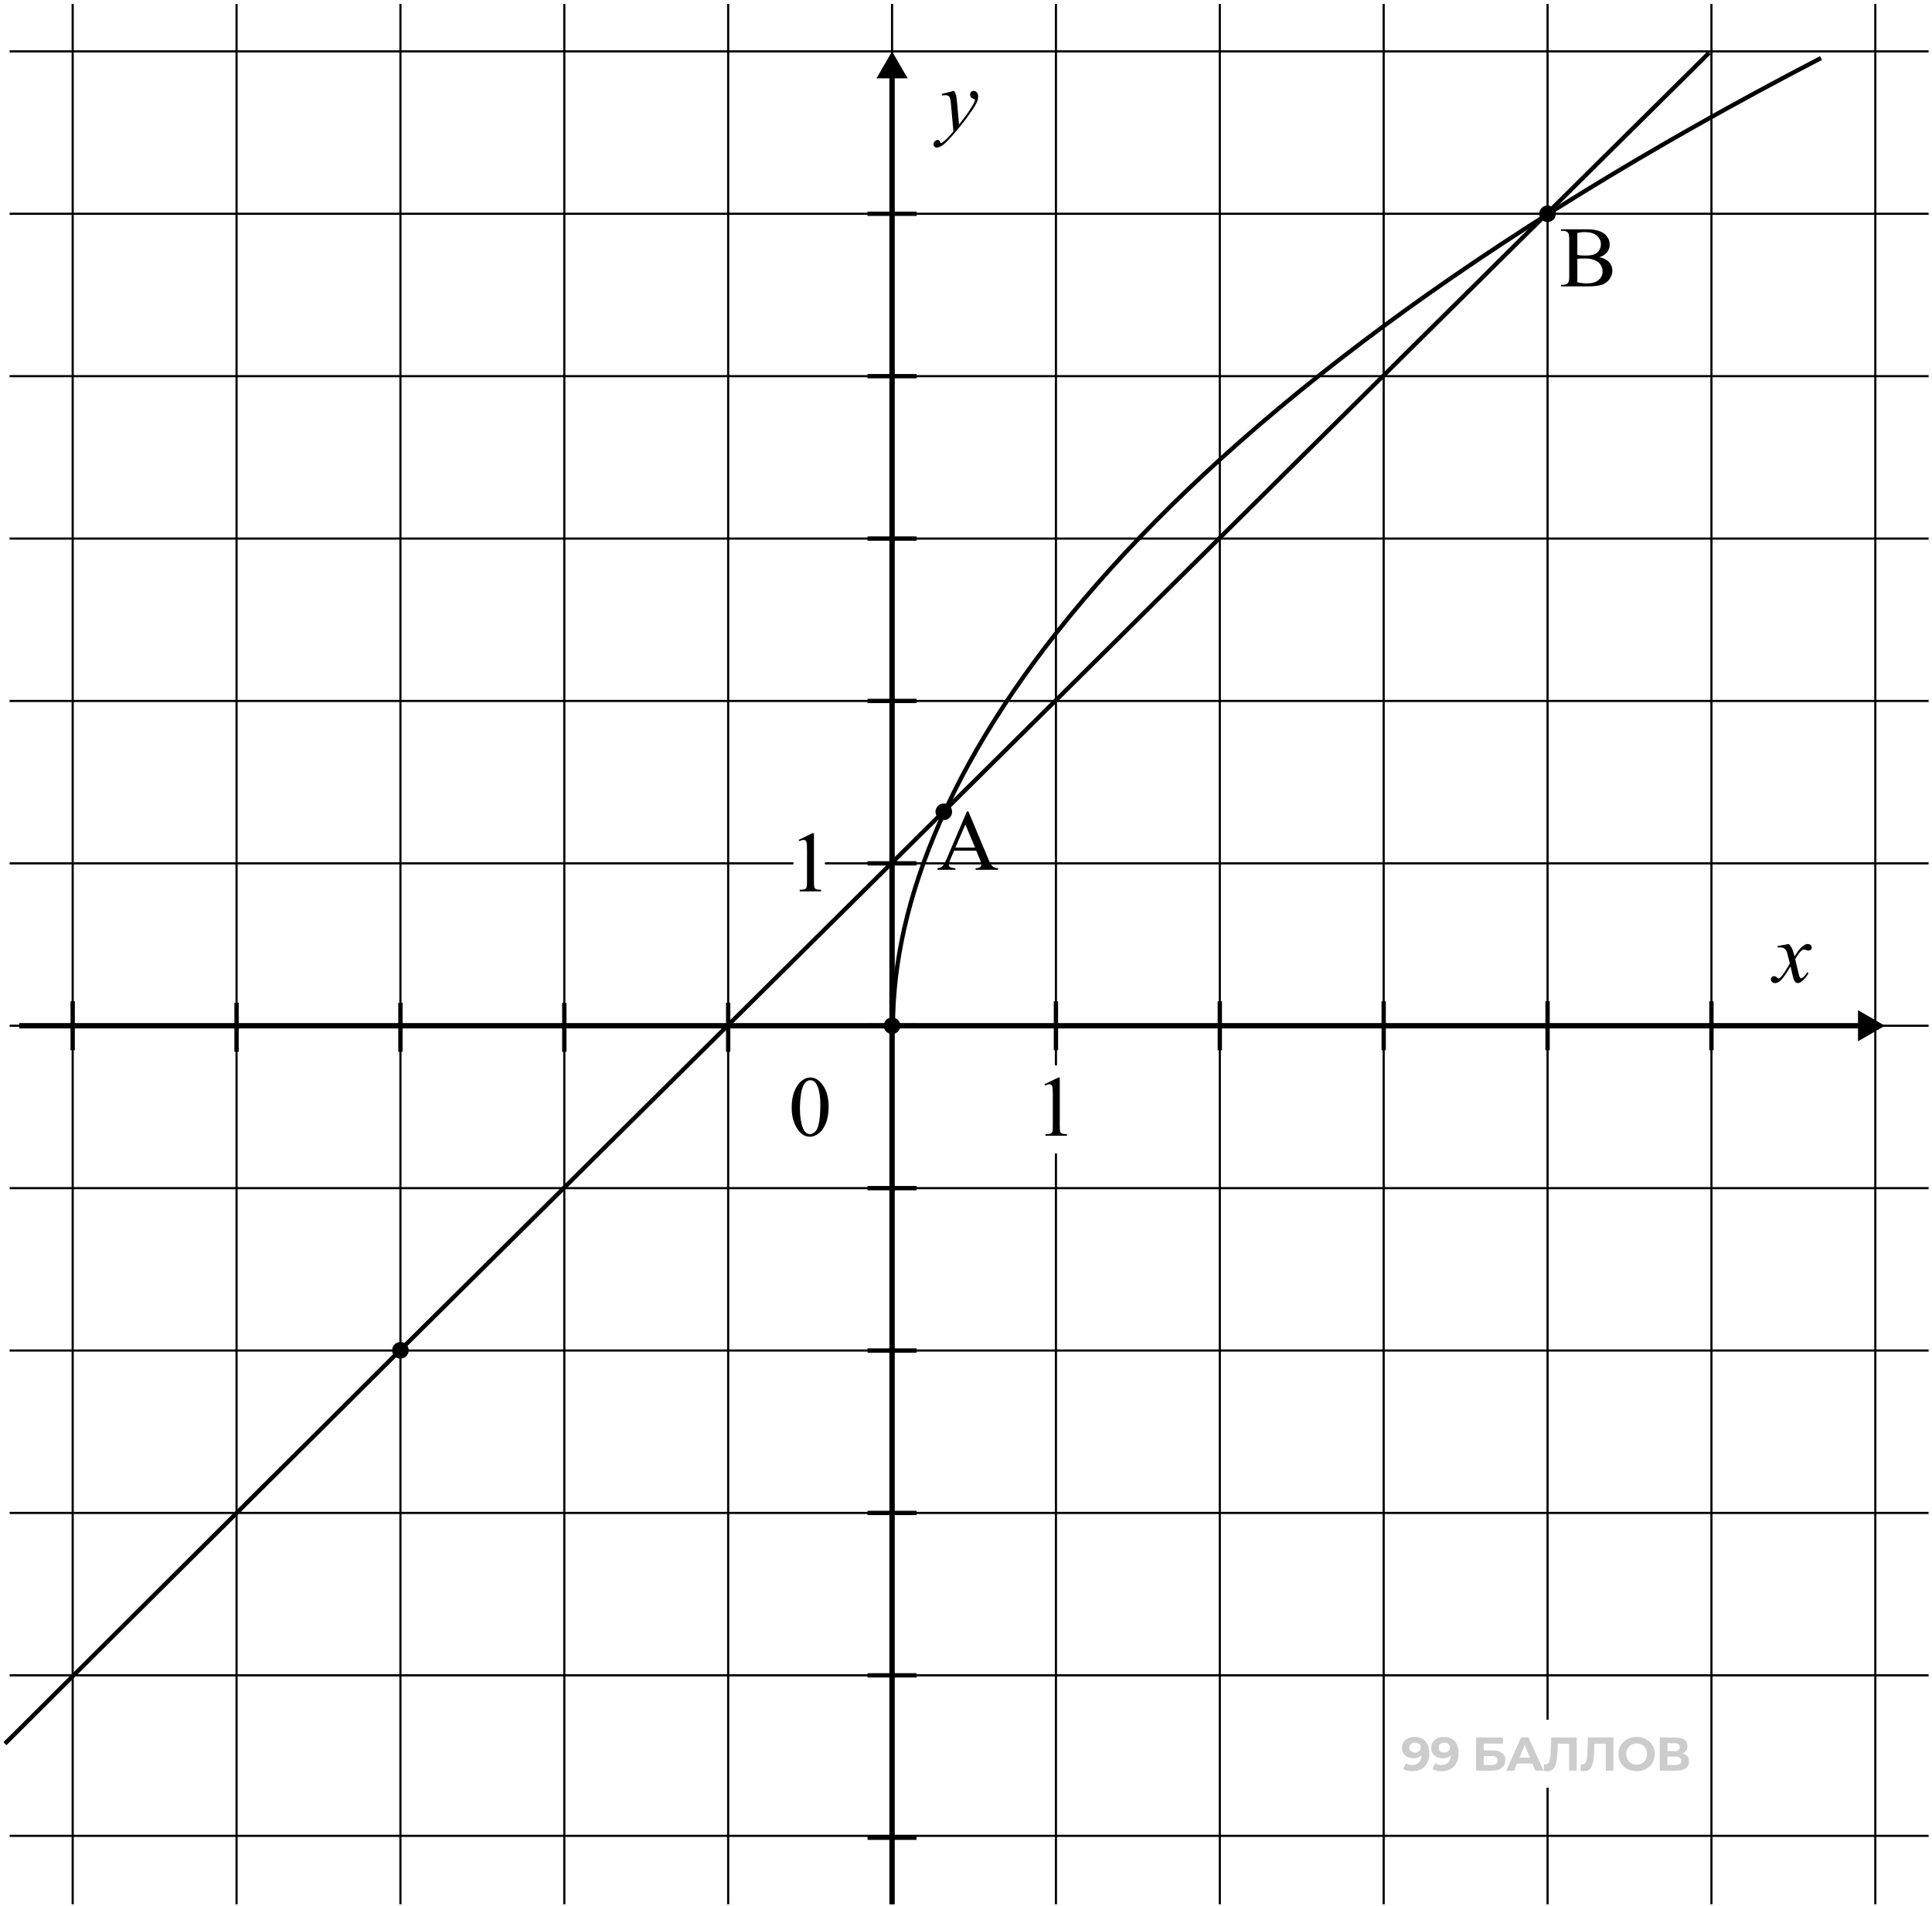 <svg width="448" height="442" viewBox="0 0 448 442" fill="none" xmlns="http://www.w3.org/2000/svg">
<path d="M327.99 402.864C328.702 402.864 329.314 403.011 329.828 403.304C330.341 403.598 330.737 404.027 331.016 404.592C331.295 405.149 331.434 405.846 331.434 406.682C331.434 407.57 331.265 408.322 330.928 408.938C330.598 409.554 330.139 410.023 329.553 410.346C328.966 410.669 328.284 410.83 327.506 410.83C327.103 410.83 326.714 410.786 326.34 410.698C325.966 410.61 325.643 410.478 325.372 410.302L326.032 408.993C326.244 409.139 326.472 409.242 326.714 409.301C326.956 409.352 327.209 409.378 327.473 409.378C328.133 409.378 328.658 409.176 329.046 408.773C329.443 408.369 329.641 407.771 329.641 406.979C329.641 406.847 329.637 406.7 329.63 406.539C329.622 406.378 329.604 406.216 329.575 406.055L330.059 406.517C329.934 406.803 329.758 407.045 329.531 407.243C329.303 407.434 329.039 407.581 328.738 407.683C328.438 407.779 328.1 407.826 327.726 407.826C327.235 407.826 326.787 407.727 326.384 407.529C325.988 407.331 325.669 407.053 325.427 406.693C325.192 406.334 325.075 405.912 325.075 405.428C325.075 404.9 325.203 404.445 325.46 404.064C325.724 403.682 326.076 403.389 326.516 403.183C326.963 402.971 327.455 402.864 327.99 402.864ZM328.1 404.196C327.844 404.196 327.62 404.243 327.429 404.339C327.238 404.427 327.088 404.559 326.978 404.735C326.868 404.903 326.813 405.105 326.813 405.34C326.813 405.692 326.93 405.974 327.165 406.187C327.407 406.392 327.726 406.495 328.122 406.495C328.379 406.495 328.606 406.447 328.804 406.352C329.01 406.249 329.167 406.11 329.277 405.934C329.388 405.758 329.443 405.56 329.443 405.34C329.443 405.12 329.388 404.925 329.277 404.757C329.175 404.581 329.024 404.445 328.826 404.35C328.628 404.247 328.386 404.196 328.1 404.196ZM334.776 402.864C335.487 402.864 336.1 403.011 336.613 403.304C337.127 403.598 337.523 404.027 337.801 404.592C338.08 405.149 338.219 405.846 338.219 406.682C338.219 407.57 338.051 408.322 337.713 408.938C337.383 409.554 336.925 410.023 336.338 410.346C335.751 410.669 335.069 410.83 334.292 410.83C333.888 410.83 333.499 410.786 333.125 410.698C332.751 410.61 332.428 410.478 332.157 410.302L332.817 408.993C333.03 409.139 333.257 409.242 333.499 409.301C333.741 409.352 333.994 409.378 334.259 409.378C334.919 409.378 335.443 409.176 335.832 408.773C336.228 408.369 336.426 407.771 336.426 406.979C336.426 406.847 336.422 406.7 336.415 406.539C336.408 406.378 336.389 406.216 336.36 406.055L336.844 406.517C336.719 406.803 336.543 407.045 336.316 407.243C336.089 407.434 335.825 407.581 335.524 407.683C335.223 407.779 334.886 407.826 334.512 407.826C334.02 407.826 333.573 407.727 333.169 407.529C332.773 407.331 332.454 407.053 332.212 406.693C331.977 406.334 331.86 405.912 331.86 405.428C331.86 404.9 331.988 404.445 332.245 404.064C332.509 403.682 332.861 403.389 333.301 403.183C333.749 402.971 334.24 402.864 334.776 402.864ZM334.886 404.196C334.629 404.196 334.405 404.243 334.215 404.339C334.024 404.427 333.873 404.559 333.763 404.735C333.653 404.903 333.598 405.105 333.598 405.34C333.598 405.692 333.716 405.974 333.95 406.187C334.193 406.392 334.512 406.495 334.908 406.495C335.164 406.495 335.392 406.447 335.59 406.352C335.795 406.249 335.953 406.11 336.063 405.934C336.173 405.758 336.228 405.56 336.228 405.34C336.228 405.12 336.173 404.925 336.063 404.757C335.96 404.581 335.81 404.445 335.612 404.35C335.414 404.247 335.172 404.196 334.886 404.196ZM342.278 410.698V402.996H348.495V404.416H344.05V406H346.184C347.116 406 347.824 406.194 348.308 406.583C348.799 406.972 349.045 407.537 349.045 408.278C349.045 409.04 348.774 409.634 348.231 410.06C347.688 410.485 346.922 410.698 345.931 410.698H342.278ZM344.05 409.378H345.832C346.287 409.378 346.635 409.29 346.878 409.114C347.12 408.93 347.241 408.666 347.241 408.322C347.241 407.647 346.771 407.309 345.832 407.309H344.05V409.378ZM349.269 410.698L352.702 402.996H354.462L357.906 410.698H356.036L353.219 403.899H353.923L351.096 410.698H349.269ZM350.986 409.048L351.459 407.694H355.42L355.904 409.048H350.986ZM358.827 410.819C358.695 410.819 358.556 410.808 358.409 410.786C358.27 410.764 358.116 410.735 357.947 410.698L358.057 409.191C358.16 409.22 358.266 409.235 358.376 409.235C358.677 409.235 358.912 409.114 359.081 408.872C359.249 408.622 359.37 408.267 359.444 407.804C359.517 407.342 359.565 406.781 359.587 406.121L359.697 402.996H365.616V410.698H363.856V404.042L364.263 404.449H360.863L361.226 404.02L361.16 406.055C361.138 406.811 361.087 407.482 361.006 408.068C360.925 408.655 360.801 409.154 360.632 409.565C360.463 409.976 360.232 410.287 359.939 410.5C359.645 410.713 359.275 410.819 358.827 410.819ZM367.343 410.819C367.211 410.819 367.071 410.808 366.925 410.786C366.785 410.764 366.631 410.735 366.463 410.698L366.573 409.191C366.675 409.22 366.782 409.235 366.892 409.235C367.192 409.235 367.427 409.114 367.596 408.872C367.765 408.622 367.886 408.267 367.959 407.804C368.032 407.342 368.08 406.781 368.102 406.121L368.212 402.996H374.131V410.698H372.371V404.042L372.778 404.449H369.378L369.741 404.02L369.675 406.055C369.653 406.811 369.602 407.482 369.521 408.068C369.441 408.655 369.316 409.154 369.147 409.565C368.978 409.976 368.747 410.287 368.454 410.5C368.161 410.713 367.79 410.819 367.343 410.819ZM379.521 410.83C378.912 410.83 378.347 410.731 377.826 410.533C377.313 410.335 376.865 410.056 376.484 409.697C376.11 409.337 375.816 408.916 375.604 408.432C375.398 407.947 375.296 407.419 375.296 406.847C375.296 406.275 375.398 405.747 375.604 405.263C375.816 404.779 376.114 404.357 376.495 403.998C376.876 403.638 377.324 403.359 377.837 403.161C378.351 402.963 378.908 402.864 379.51 402.864C380.118 402.864 380.676 402.963 381.182 403.161C381.695 403.359 382.139 403.638 382.513 403.998C382.895 404.357 383.192 404.779 383.405 405.263C383.617 405.74 383.724 406.268 383.724 406.847C383.724 407.419 383.617 407.951 383.405 408.443C383.192 408.927 382.895 409.348 382.513 409.708C382.139 410.06 381.695 410.335 381.182 410.533C380.676 410.731 380.122 410.83 379.521 410.83ZM379.51 409.312C379.854 409.312 380.17 409.253 380.456 409.136C380.749 409.018 381.006 408.85 381.226 408.63C381.446 408.41 381.615 408.149 381.732 407.848C381.857 407.548 381.919 407.214 381.919 406.847C381.919 406.48 381.857 406.147 381.732 405.846C381.615 405.545 381.446 405.285 381.226 405.065C381.013 404.845 380.76 404.676 380.467 404.559C380.173 404.441 379.854 404.383 379.51 404.383C379.165 404.383 378.846 404.441 378.552 404.559C378.266 404.676 378.013 404.845 377.793 405.065C377.573 405.285 377.401 405.545 377.276 405.846C377.159 406.147 377.1 406.48 377.1 406.847C377.1 407.207 377.159 407.54 377.276 407.848C377.401 408.149 377.57 408.41 377.782 408.63C378.002 408.85 378.259 409.018 378.552 409.136C378.846 409.253 379.165 409.312 379.51 409.312ZM384.877 410.698V402.996H388.463C389.358 402.996 390.055 403.169 390.554 403.513C391.053 403.858 391.302 404.35 391.302 404.988C391.302 405.619 391.067 406.11 390.598 406.462C390.128 406.807 389.505 406.979 388.727 406.979L388.937 406.517C389.802 406.517 390.473 406.689 390.95 407.034C391.427 407.379 391.665 407.878 391.665 408.531C391.665 409.205 391.408 409.737 390.895 410.126C390.389 410.507 389.648 410.698 388.672 410.698H384.877ZM386.648 409.378H388.606C389.017 409.378 389.329 409.297 389.542 409.136C389.754 408.974 389.861 408.725 389.861 408.388C389.861 408.065 389.754 407.826 389.542 407.672C389.329 407.511 389.017 407.43 388.606 407.43H386.648V409.378ZM386.648 406.187H388.309C388.698 406.187 388.992 406.11 389.19 405.956C389.388 405.795 389.487 405.56 389.487 405.252C389.487 404.944 389.388 404.713 389.19 404.559C388.992 404.397 388.698 404.317 388.309 404.317H386.648V406.187Z" fill="black" fill-opacity="0.2"/>
<path d="M16.855 0.903L16.855 441.688" stroke="black" stroke-width="0.5"/>
<path d="M447.217 11.915L2.227 11.915" stroke="black" stroke-width="0.5"/>
<path d="M54.854 0.903L54.855 441.688" stroke="black" stroke-width="0.5"/>
<path d="M447.217 49.582L2.227 49.582" stroke="black" stroke-width="0.5"/>
<path d="M92.855 0.903L92.855 441.688" stroke="black" stroke-width="0.5"/>
<path d="M447.217 87.249L2.227 87.249" stroke="black" stroke-width="0.5"/>
<path d="M130.854 0.903L130.855 441.688" stroke="black" stroke-width="0.5"/>
<path d="M447.217 124.916L2.227 124.916" stroke="black" stroke-width="0.5"/>
<path d="M168.854 0.903L168.854 441.688" stroke="black" stroke-width="0.5"/>
<path d="M447.217 162.583L2.227 162.583" stroke="black" stroke-width="0.5"/>
<path d="M244.854 0.903L244.854 247.131M244.854 441.688L244.854 267.53" stroke="black" stroke-width="0.5"/>
<path d="M206.854 0.903L206.854 441.688" stroke="black" stroke-width="0.5"/>
<path d="M447.217 200.249L191.287 200.249M2.227 200.249L183.98 200.249" stroke="black" stroke-width="0.5"/>
<path d="M282.854 0.903L282.855 441.688" stroke="black" stroke-width="0.5"/>
<path d="M447.217 237.916L2.227 237.916" stroke="black" stroke-width="0.5"/>
<path d="M320.854 0.903L320.855 441.688" stroke="black" stroke-width="0.5"/>
<path d="M447.217 275.583L2.227 275.583" stroke="black" stroke-width="0.5"/>
<path d="M358.854 0.903L358.855 398.879M358.855 441.688L358.855 414.629" stroke="black" stroke-width="0.5"/>
<path d="M447.217 313.25L2.227 313.25" stroke="black" stroke-width="0.5"/>
<path d="M396.854 0.903L396.855 441.688" stroke="black" stroke-width="0.5"/>
<path d="M447.217 350.917L2.227 350.917" stroke="black" stroke-width="0.5"/>
<path d="M434.855 0.903L434.855 441.688" stroke="black" stroke-width="0.5"/>
<path d="M447.217 388.583L2.227 388.583" stroke="black" stroke-width="0.5"/>
<path d="M447.217 425.813L2.227 425.813" stroke="black" stroke-width="0.5"/>
<path d="M183.577 256.886C183.577 255.376 183.805 254.077 184.261 252.99C184.716 251.896 185.322 251.082 186.077 250.548C186.663 250.125 187.268 249.913 187.893 249.913C188.909 249.913 189.821 250.431 190.628 251.466C191.637 252.749 192.142 254.487 192.142 256.681C192.142 258.217 191.92 259.523 191.477 260.597C191.035 261.671 190.468 262.453 189.778 262.941C189.095 263.423 188.434 263.663 187.796 263.663C186.533 263.663 185.481 262.918 184.642 261.427C183.932 260.171 183.577 258.657 183.577 256.886ZM185.491 257.13C185.491 258.953 185.716 260.441 186.165 261.593C186.536 262.563 187.089 263.048 187.825 263.048C188.177 263.048 188.541 262.892 188.919 262.579C189.296 262.26 189.583 261.73 189.778 260.988C190.078 259.868 190.227 258.289 190.227 256.251C190.227 254.741 190.071 253.481 189.759 252.472C189.524 251.723 189.222 251.193 188.851 250.88C188.584 250.665 188.261 250.558 187.884 250.558C187.441 250.558 187.047 250.757 186.702 251.154C186.233 251.694 185.914 252.544 185.745 253.703C185.576 254.861 185.491 256.004 185.491 257.13Z" fill="black"/>
<path d="M226.372 197.316H221.245L220.347 199.406C220.126 199.92 220.015 200.304 220.015 200.558C220.015 200.76 220.109 200.939 220.298 201.095C220.493 201.245 220.91 201.342 221.548 201.388V201.749H217.378V201.388C217.932 201.29 218.29 201.163 218.452 201.007C218.784 200.695 219.152 200.06 219.556 199.103L224.214 188.204H224.556L229.165 199.22C229.536 200.105 229.872 200.682 230.171 200.948C230.477 201.209 230.9 201.355 231.441 201.388V201.749H226.216V201.388C226.743 201.362 227.098 201.274 227.281 201.124C227.469 200.975 227.564 200.792 227.564 200.577C227.564 200.291 227.434 199.838 227.173 199.22L226.372 197.316ZM226.099 196.593L223.853 191.241L221.548 196.593H226.099Z" fill="black"/>
<path d="M370.872 59.666C371.79 59.862 372.477 60.174 372.932 60.604C373.564 61.203 373.88 61.935 373.88 62.801C373.88 63.459 373.671 64.09 373.255 64.696C372.838 65.295 372.265 65.734 371.536 66.014C370.813 66.287 369.706 66.424 368.215 66.424H361.965V66.063H362.464C363.017 66.063 363.414 65.887 363.655 65.535C363.805 65.308 363.88 64.823 363.88 64.08V55.526C363.88 54.705 363.785 54.188 363.596 53.973C363.342 53.687 362.965 53.543 362.464 53.543H361.965V53.182H367.688C368.756 53.182 369.612 53.26 370.256 53.416C371.233 53.651 371.978 54.067 372.493 54.666C373.007 55.259 373.264 55.942 373.264 56.717C373.264 57.381 373.062 57.977 372.659 58.504C372.255 59.025 371.659 59.412 370.872 59.666ZM365.755 59.139C365.995 59.185 366.269 59.22 366.575 59.246C366.887 59.266 367.229 59.276 367.6 59.276C368.551 59.276 369.264 59.175 369.739 58.973C370.221 58.765 370.589 58.449 370.842 58.026C371.096 57.602 371.223 57.14 371.223 56.639C371.223 55.864 370.908 55.203 370.276 54.657C369.644 54.11 368.723 53.836 367.512 53.836C366.861 53.836 366.275 53.908 365.755 54.051V59.139ZM365.755 65.467C366.51 65.643 367.255 65.731 367.991 65.731C369.169 65.731 370.068 65.467 370.686 64.94C371.305 64.406 371.614 63.748 371.614 62.967C371.614 62.453 371.474 61.958 371.194 61.483C370.914 61.008 370.458 60.633 369.827 60.36C369.195 60.086 368.414 59.95 367.483 59.95C367.079 59.95 366.734 59.956 366.448 59.969C366.161 59.982 365.93 60.005 365.755 60.037V65.467Z" fill="black"/>
<path d="M242.198 251.486L245.421 249.913H245.743V261.095C245.743 261.837 245.772 262.3 245.831 262.482C245.896 262.664 246.026 262.804 246.222 262.902C246.417 262.999 246.814 263.055 247.413 263.068V263.429H242.433V263.068C243.058 263.055 243.461 263.003 243.643 262.911C243.826 262.814 243.953 262.687 244.024 262.531C244.096 262.368 244.132 261.889 244.132 261.095V253.947C244.132 252.983 244.099 252.365 244.034 252.091C243.989 251.883 243.904 251.73 243.78 251.632C243.663 251.535 243.52 251.486 243.351 251.486C243.11 251.486 242.774 251.587 242.345 251.788L242.198 251.486Z" fill="black"/>
<path d="M185.198 194.806L188.421 193.234H188.743V204.415C188.743 205.157 188.772 205.62 188.831 205.802C188.896 205.984 189.026 206.124 189.222 206.222C189.417 206.32 189.814 206.375 190.413 206.388V206.749H185.433V206.388C186.058 206.375 186.461 206.323 186.643 206.232C186.826 206.134 186.953 206.007 187.024 205.851C187.096 205.688 187.132 205.21 187.132 204.415V197.267C187.132 196.303 187.099 195.685 187.034 195.411C186.989 195.203 186.904 195.05 186.78 194.952C186.663 194.855 186.52 194.806 186.351 194.806C186.11 194.806 185.774 194.907 185.345 195.109L185.198 194.806Z" fill="black"/>
<path d="M206.854 11.915L203.246 18.165L210.463 18.165L206.854 11.915ZM206.229 17.54L206.229 441.688L207.479 441.688L207.479 17.54L206.229 17.54Z" fill="black"/>
<path d="M437.093 237.916L430.843 234.308V241.525L437.093 237.916ZM431.468 237.291L4.465 237.291V238.541L431.468 238.541V237.291Z" fill="black"/>
<path d="M221.242 21.077C221.463 21.455 221.616 21.81 221.701 22.142C221.785 22.467 221.87 23.112 221.955 24.075L222.384 28.88C222.775 28.411 223.341 27.669 224.083 26.653C224.442 26.159 224.884 25.485 225.412 24.632C225.731 24.111 225.926 23.746 225.997 23.538C226.037 23.434 226.056 23.326 226.056 23.216C226.056 23.144 226.033 23.086 225.988 23.04C225.942 22.994 225.822 22.942 225.626 22.884C225.438 22.819 225.278 22.705 225.148 22.542C225.024 22.373 224.962 22.181 224.962 21.966C224.962 21.699 225.04 21.484 225.197 21.321C225.353 21.159 225.548 21.077 225.783 21.077C226.069 21.077 226.313 21.198 226.515 21.439C226.717 21.673 226.818 21.998 226.818 22.415C226.818 22.929 226.642 23.519 226.29 24.183C225.939 24.84 225.262 25.852 224.259 27.22C223.257 28.587 222.042 30.078 220.617 31.692C219.634 32.806 218.904 33.505 218.429 33.792C217.954 34.085 217.547 34.231 217.208 34.231C217.007 34.231 216.831 34.153 216.681 33.997C216.525 33.847 216.447 33.672 216.447 33.47C216.447 33.216 216.554 32.985 216.769 32.776C216.977 32.568 217.205 32.464 217.453 32.464C217.583 32.464 217.69 32.493 217.775 32.552C217.827 32.584 217.886 32.675 217.951 32.825C218.009 32.981 218.065 33.086 218.117 33.138C218.149 33.17 218.188 33.187 218.234 33.187C218.273 33.187 218.341 33.154 218.439 33.089C218.797 32.867 219.214 32.516 219.689 32.034C220.314 31.396 220.776 30.875 221.076 30.472L220.529 24.28C220.438 23.258 220.301 22.636 220.119 22.415C219.936 22.194 219.63 22.083 219.201 22.083C219.064 22.083 218.82 22.102 218.468 22.142L218.38 21.78L221.242 21.077Z" fill="black"/>
<path d="M414.821 218.958C415.14 219.296 415.381 219.635 415.544 219.974C415.661 220.208 415.853 220.823 416.12 221.819L416.979 220.53C417.207 220.218 417.484 219.921 417.81 219.641C418.135 219.355 418.422 219.16 418.669 219.056C418.825 218.99 418.998 218.958 419.187 218.958C419.466 218.958 419.688 219.033 419.851 219.182C420.02 219.332 420.104 219.515 420.104 219.729C420.104 219.977 420.056 220.146 419.958 220.237C419.776 220.4 419.567 220.481 419.333 220.481C419.196 220.481 419.05 220.452 418.894 220.393C418.588 220.289 418.382 220.237 418.278 220.237C418.122 220.237 417.937 220.328 417.722 220.511C417.318 220.849 416.836 221.503 416.276 222.474L417.077 225.833C417.201 226.347 417.305 226.656 417.39 226.761C417.474 226.858 417.559 226.907 417.644 226.907C417.78 226.907 417.94 226.832 418.122 226.682C418.48 226.383 418.786 225.992 419.04 225.511L419.382 225.686C418.972 226.455 418.451 227.093 417.819 227.6C417.461 227.887 417.159 228.03 416.911 228.03C416.547 228.03 416.257 227.825 416.042 227.415C415.905 227.161 415.622 226.067 415.192 224.134C414.177 225.898 413.363 227.034 412.751 227.542C412.354 227.867 411.97 228.03 411.599 228.03C411.338 228.03 411.101 227.936 410.886 227.747C410.729 227.604 410.651 227.412 410.651 227.171C410.651 226.956 410.723 226.777 410.866 226.634C411.009 226.49 411.185 226.419 411.394 226.419C411.602 226.419 411.823 226.523 412.058 226.731C412.227 226.881 412.357 226.956 412.448 226.956C412.526 226.956 412.627 226.904 412.751 226.8C413.057 226.552 413.474 226.018 414.001 225.198C414.528 224.378 414.873 223.785 415.036 223.421C414.632 221.839 414.414 221.002 414.382 220.911C414.232 220.488 414.037 220.188 413.796 220.013C413.555 219.837 413.2 219.749 412.731 219.749C412.582 219.749 412.409 219.755 412.214 219.768V219.417L414.821 218.958Z" fill="black"/>
<circle cx="358.855" cy="49.582" r="1.925" fill="black"/>
<circle cx="92.855" cy="313.196" r="1.925" fill="black"/>
<path d="M201.173 49.582H212.536" stroke="black"/>
<path d="M201.173 87.249H212.536" stroke="black"/>
<path d="M201.173 124.916H212.536" stroke="black"/>
<path d="M201.173 162.583H212.536" stroke="black"/>
<path d="M201.173 200.25H212.536" stroke="black"/>
<path d="M244.854 243.598L244.854 232.235" stroke="black"/>
<path d="M282.854 243.598L282.854 232.235" stroke="black"/>
<path d="M320.854 243.598L320.854 232.235" stroke="black"/>
<path d="M358.854 243.598L358.854 232.235" stroke="black"/>
<path d="M396.854 243.598L396.854 232.235" stroke="black"/>
<path d="M168.854 243.957L168.854 232.594" stroke="black"/>
<path d="M130.854 243.957L130.854 232.594" stroke="black"/>
<path d="M92.855 243.957L92.855 232.594" stroke="black"/>
<path d="M54.854 243.957L54.854 232.594" stroke="black"/>
<path d="M16.855 243.598L16.855 232.235" stroke="black"/>
<path d="M201.173 237.917H212.536" stroke="black"/>
<path d="M201.173 275.584H212.536" stroke="black"/>
<path d="M201.173 313.251H212.536" stroke="black"/>
<path d="M201.173 350.918H212.536" stroke="black"/>
<path d="M201.173 388.585H212.536" stroke="black"/>
<path d="M201.173 426.252H212.536" stroke="black"/>
<path d="M207.052 238.003C207.052 180.5 261.548 96.872 422.263 13.464" stroke="black"/>
<path d="M1.145 404.436L92.745 313.215L93.208 312.754L358.926 49.321L396.338 12.23" stroke="black"/>
<circle cx="206.854" cy="237.917" r="1.925" fill="black"/>
<circle cx="218.854" cy="188.289" r="1.925" fill="black"/>
</svg>
